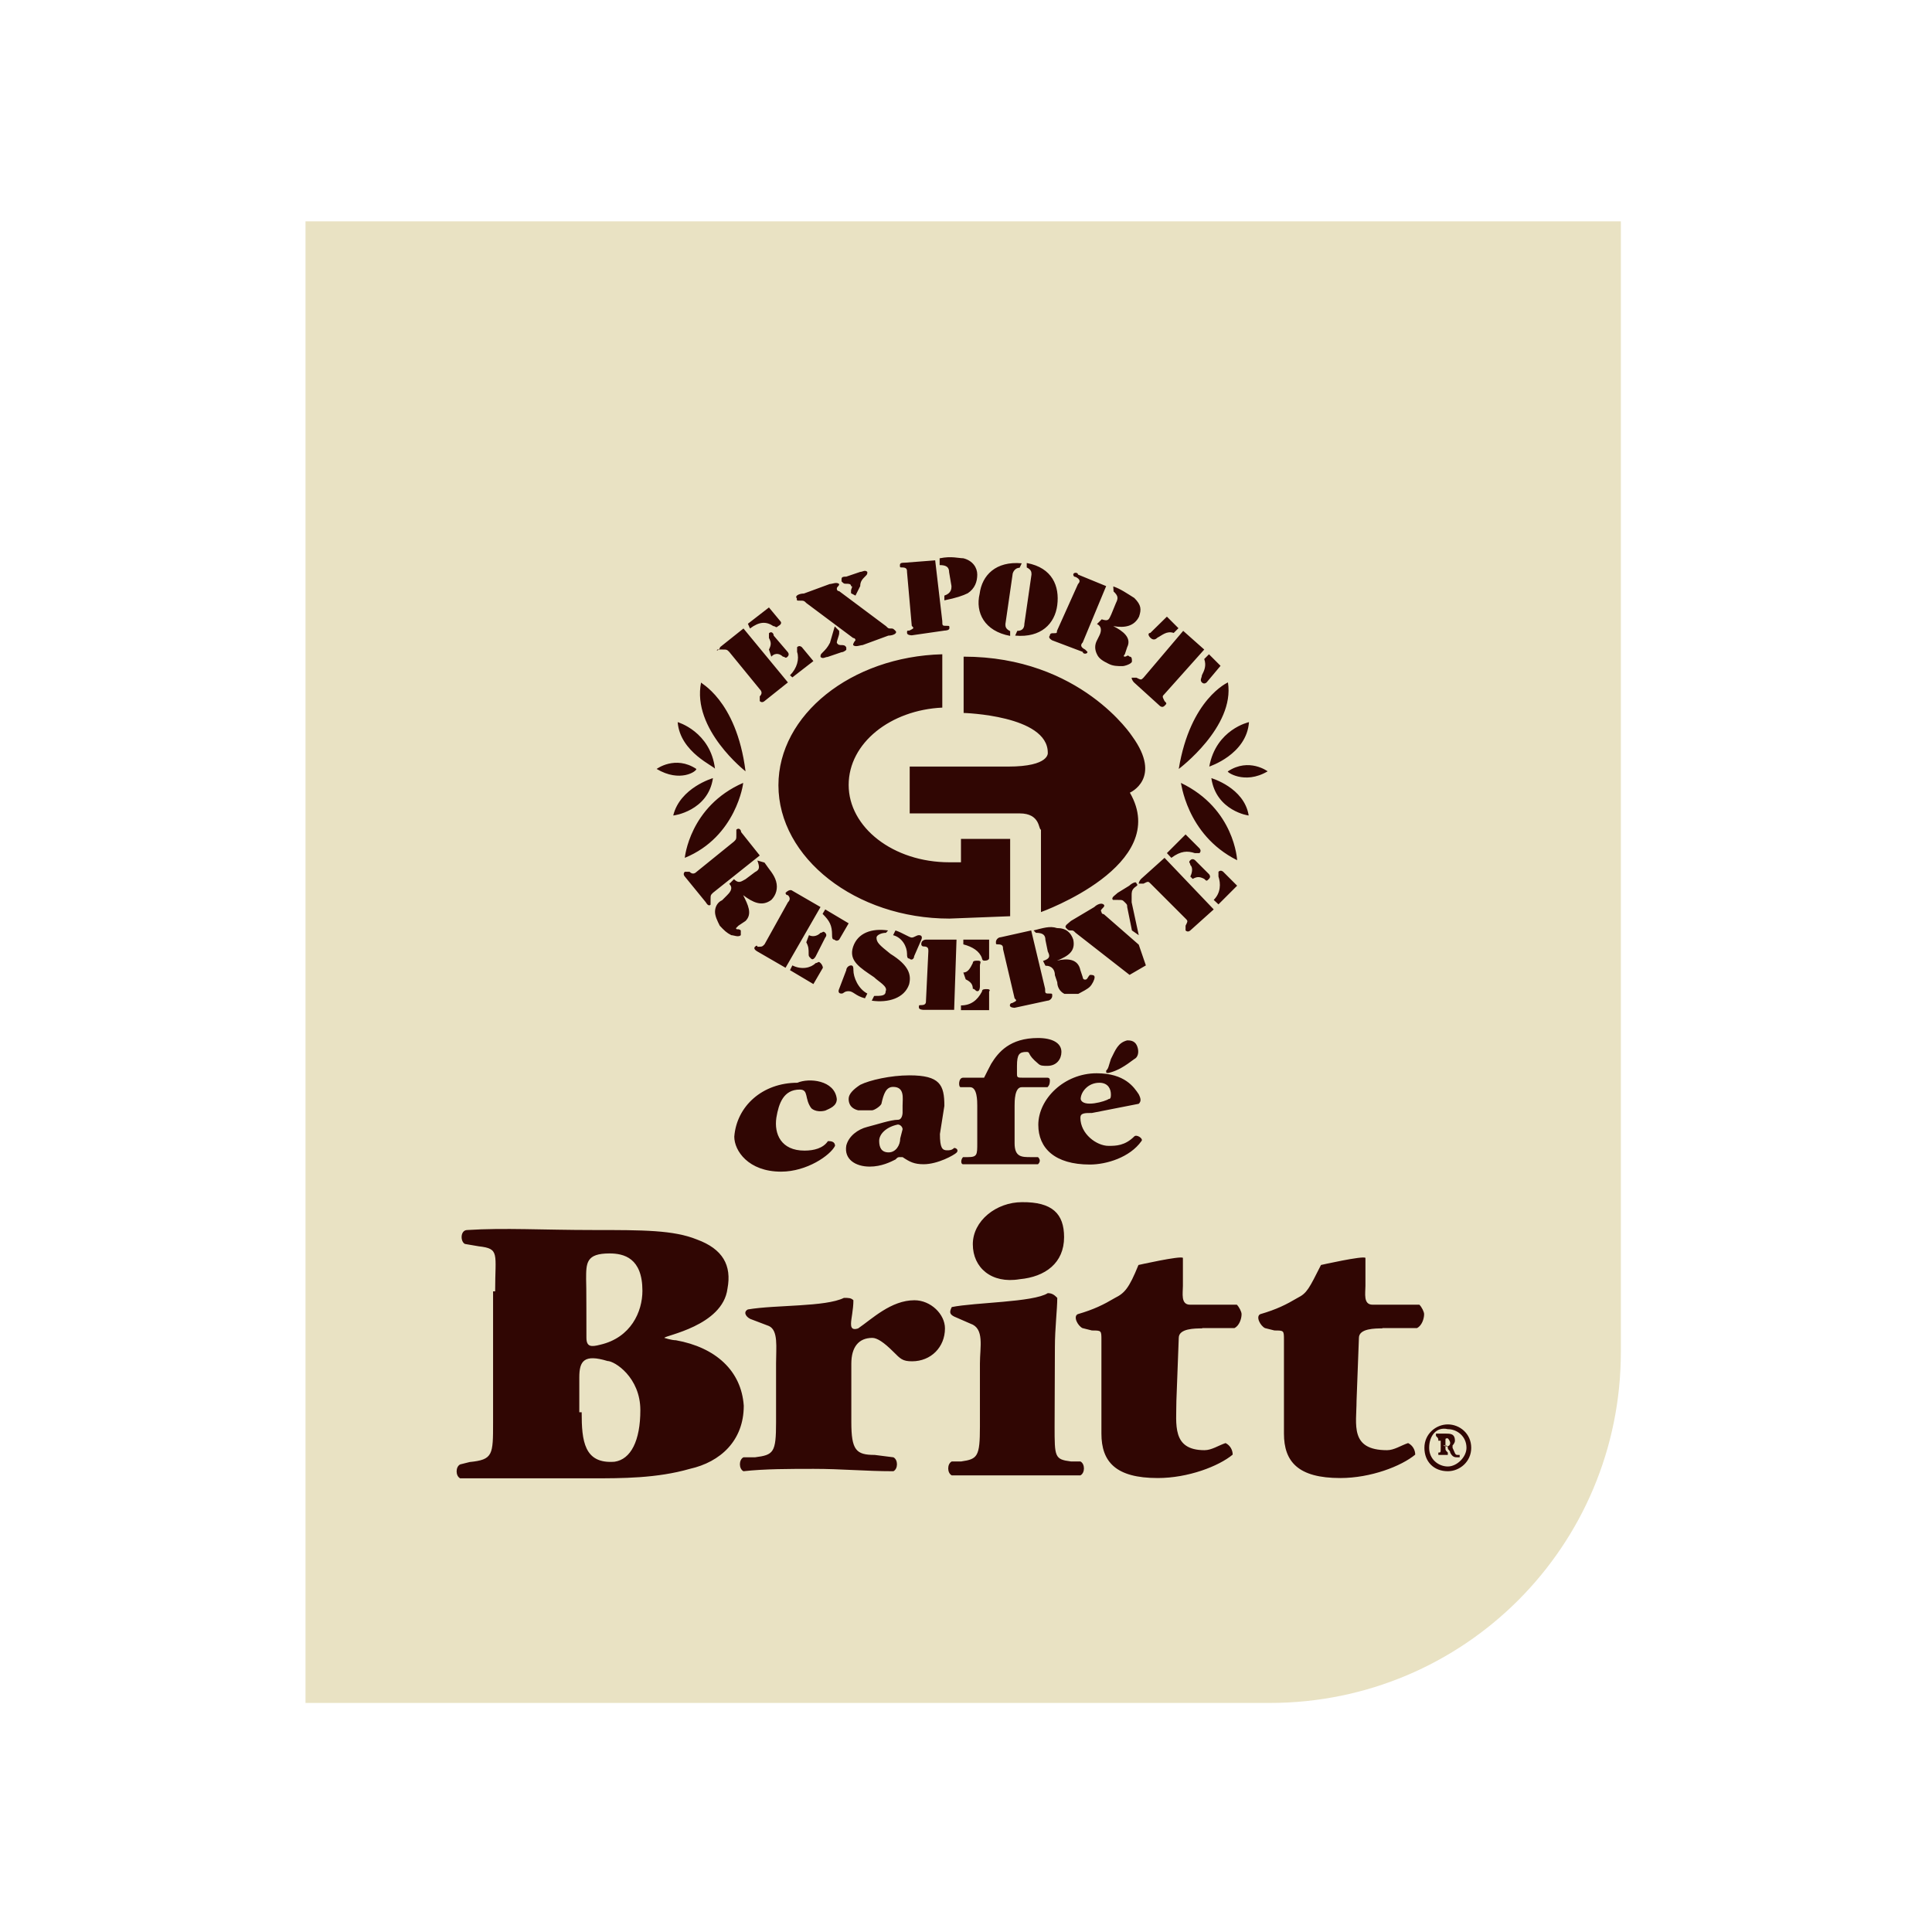 <?xml version="1.0" encoding="UTF-8"?> <svg xmlns="http://www.w3.org/2000/svg" xmlns:xlink="http://www.w3.org/1999/xlink" version="1.1" id="layer" x="0px" y="0px" viewBox="0 0 652 652" style="enable-background:new 0 0 652 652;" xml:space="preserve"> <style type="text/css"> .st0{fill:#E9E2C3;} .st1{fill:#300603;} </style> <path class="st0" d="M103.1,74.7v500h325.4c65.6,0,118.5-52.9,118.5-118.5V74.7H103.1z"></path> <path class="st1" d="M318,220.8c-30.8,0.8-55.3,20.5-55.3,44.2c0,24.5,26.1,45,57.7,45l20.5-0.8v-26.1h-16.6v7.9h-3.9 c-19,0-34-11.8-34-26.1c0-14.2,14.2-25.3,31.6-26.1V220.8z M344.1,274.5h-37.1v-15.8h33.2c14.2,0,13.4-4.7,13.4-4.7 c0-12.6-28.4-13.4-28.4-13.4v-19c39.5,0,56.9,26.9,56.9,26.9c10.3,14.2-0.8,19-0.8,19c14.2,24.5-30,40.3-30,40.3V280 C350.4,280,351.2,274.5,344.1,274.5 M259.5,219.2c0.8-1.6,0.8-2.4,0-3.9c0-0.8,0-0.8,0-1.6c0.8-0.8,1.6,0,1.6,0.8l4.7,5.5 c0,0,0.8,0.8,0,1.6c-0.8,0.8-0.8,0-1.6,0c-0.8-0.8-2.4-1.6-3.9,0L259.5,219.2z M266.6,227.9c2.4-2.4,3.2-5.5,2.4-7.9 c0-0.8,0-0.8,0-1.6c0.8-0.8,1.6,0,1.6,0l3.9,4.7l-7.1,5.5L266.6,227.9z M252.4,210.5l7.1-5.5l3.9,4.7c0,0,0.8,0.8-0.8,1.6 c-0.8,0.8-0.8,0-1.6,0c-2.4-1.6-4.7-1.6-7.9,0.8L252.4,210.5z M243,218.4l7.9-6.3l15,18.2l-7.9,6.3c0,0-0.8,0.8-1.6,0 c0,0,0-0.8,0-1.6c0.8-0.8,0.8-1.6,0-2.4L246.1,220c-0.8-0.8-0.8-0.8-2.4-0.8c-0.8,0-0.8,0-1.6,0C241.4,220,243,219.2,243,218.4 M283.2,212.9v0.8c0,0.8-0.8,2.4-0.8,3.2c0.8,1.6,2.4,0,3.2,1.6v0.8c0,0-0.8,0.8-1.6,0.8l-4.7,1.6c-0.8,0-1.6,0.8-2.4,0 c0-0.8,0-0.8,0.8-1.6c0.8-0.8,1.6-1.6,2.4-3.2l1.6-5.5L283.2,212.9z M287.2,200.2v-0.8c0-0.8,0.8-1.6,0-1.6c0-0.8-0.8-0.8-1.6-0.8 c-0.8,0-0.8,0-1.6-0.8v-0.8c0-0.8,0.8-0.8,1.6-0.8l4.7-1.6c0.8,0,1.6-0.8,2.4,0c0,0.8,0,0.8-0.8,1.6s-1.6,1.6-1.6,3.2l-1.6,3.2 L287.2,200.2z M299,211.3c0.8,0.8,0.8,0.8,1.6,0.8s0.8,0,1.6,0.8c0.8,0.8-0.8,1.6-2.4,1.6l-8.7,3.2c-0.8,0-2.4,0.8-3.2,0 c0-0.8,0.8-1.6,0.8-1.6c0-0.8-0.8-0.8-0.8-0.8l-15.8-11.8c-0.8-0.8-0.8-0.8-2.4-0.8c-0.8,0-0.8,0-0.8-0.8c-0.8-0.8,0.8-1.6,2.4-1.6 l8.7-3.2c0.8,0,2.4-0.8,3.2,0c0,0.8-0.8,0.8-0.8,1.6c0,0,0,0.8,0.8,0.8L299,211.3z M306.1,193.1c0-0.8,0-1.6-1.6-1.6 c-0.8,0-0.8,0-0.8-0.8c0-0.8,0.8-0.8,1.6-0.8l10.3-0.8l2.4,20.5c0,1.6,0,1.6,1.6,1.6c0.8,0,0.8,0,0.8,0.8c0,0.8-1.6,0.8-1.6,0.8 l-11.1,1.6c0,0-1.6,0-1.6-0.8c0-0.8,0-0.8,0.8-0.8c1.6-0.8,1.6-0.8,0.8-1.6L306.1,193.1z M317.2,188.4c3.9-0.8,6.3,0,7.9,0 c3.2,0.8,4.7,3.2,4.7,5.5c0,2.4-0.8,4.7-3.2,6.3c-1.6,0.8-3.9,1.6-7.9,2.4V201c2.4-0.8,2.4-2.4,2.4-3.2l-0.8-4.7 c0-1.6-0.8-2.4-3.2-2.4V188.4z M343.3,212.9c1.6,0,2.4-0.8,2.4-2.4l2.4-16.6c0-0.8,0-1.6-1.6-2.4V190c8.7,1.6,11.1,7.9,10.3,14.2 s-5.5,11.1-14.2,10.3L343.3,212.9z M344.1,191.6c-1.6,0-2.4,1.6-2.4,2.4l-2.4,16.6c0,0.8,0,1.6,1.6,2.4v1.6 c-8.7-1.6-11.8-7.9-10.3-14.2c0.8-6.3,5.5-11.1,14.2-10.3L344.1,191.6z M375.7,197.9L375.7,197.9c2.4,0.8,4.7,2.4,7.1,3.9 c2.4,2.4,2.4,3.9,1.6,6.3c-1.6,3.2-4.7,3.9-8.7,3.2l0,0c3.2,1.6,6.3,3.9,4.7,7.1l-0.8,2.4c0,0-0.8,0.8,0,0.8c0.8,0,0.8-0.8,1.6,0 c0.8,0,0.8,0.8,0.8,1.6c0,0.8-2.4,1.6-3.2,1.6c-1.6,0-3.2,0-4.7-0.8c-1.6-0.8-3.2-1.6-3.9-3.2c-0.8-1.6-0.8-3.2,0-4.7l0.8-1.6 c0.8-1.6,0.8-3.2-0.8-3.9l1.6-1.6c2.4,0.8,2.4,0,3.2-1.6l1.6-3.9c0.8-1.6,0.8-2.4-0.8-3.9L375.7,197.9z M363.8,197.1 c0.8-0.8,0.8-1.6-0.8-2.4c-0.8,0-0.8-0.8-0.8-0.8c0-0.8,1.6-0.8,1.6,0l9.5,3.9l-7.9,19c-0.8,0.8-0.8,1.6,0.8,2.4l0.8,0.8 c0,0.8-1.6,0.8-1.6,0l-10.3-3.9c0,0-1.6-0.8-0.8-1.6c0-0.8,0.8-0.8,0.8-0.8c1.6,0,1.6,0,1.6-0.8L363.8,197.1z M393.8,208.1l3.9,3.9 l-1.6,1.6c-2.4-0.8-3.9,0.8-5.5,1.6c-0.8,0.8-1.6,0.8-2.4,0c-0.8-0.8-0.8-1.6,0-1.6L393.8,208.1z M407.2,230.3c0,0-0.8,0.8-1.6,0 c-0.8-0.8,0-1.6,0-2.4c0.8-1.6,1.6-3.2,0.8-5.5l1.6-1.6l3.9,3.9L407.2,230.3z M399.3,212.9l7.1,6.3l-13.4,15c-0.8,0.8-0.8,0.8,0,2.4 c0.8,0.8,0.8,0.8,0,1.6c-0.8,0.8-1.6,0-1.6,0l-8.7-7.9c0,0-0.8-0.8-0.8-1.6c0,0,0.8,0,1.6,0c1.6,0.8,1.6,0.8,2.4,0L399.3,212.9z M258,291.1L258,291.1c1.6,2.4,3.2,3.9,3.9,6.3s0,4.7-1.6,6.3c-3.2,2.4-6.3,0.8-9.5-1.6l0,0c1.6,3.2,3.2,6.3,0.8,8.7l-2.4,1.6 l-0.8,0.8c0,0.8,0.8,0,1.6,0.8c0,0.8,0,1.6,0,1.6c-0.8,0.8-2.4,0-3.2,0c-1.6-0.8-2.4-1.6-3.9-3.2c-0.8-1.6-1.6-3.2-1.6-4.7 c0-1.6,0.8-3.2,2.4-3.9l1.6-1.6c0.8-0.8,2.4-2.4,0.8-3.9l1.6-1.6c1.6,1.6,2.4,0.8,3.9,0l3.2-2.4c1.6-0.8,1.6-1.6,0.8-3.9L258,291.1z M247.7,284c0.8-0.8,0.8-0.8,0.8-2.4c0-0.8,0-0.8,0-1.6c0.8-0.8,1.6,0,1.6,0.8l6.3,7.9l-15.8,12.6c-0.8,0.8-0.8,0.8-0.8,2.4 c0,0.8,0,0.8,0,1.6c-0.8,0.8-1.6-0.8-1.6-0.8l-7.1-8.7c0,0-0.8-0.8,0-1.6c0,0,0.8,0,1.6,0c0.8,0.8,1.6,0.8,2.4,0L247.7,284z M273,315.6c1.6,0.8,3.2,0,3.9-0.8c0.8,0,0.8-0.8,1.6,0c0.8,0.8,0,1.6,0,1.6l-3.2,6.3c0,0-0.8,1.6-1.6,0.8c-0.8-0.8-0.8-0.8-0.8-1.6 c0-1.6,0-2.4-0.8-3.9L273,315.6z M267.4,325.8c3.2,1.6,6.3,0.8,7.9-0.8c0.8,0,0.8-0.8,1.6,0c0.8,0.8,0.8,1.6,0.8,1.6l-3.2,5.5 l-7.9-4.7L267.4,325.8z M278.5,306.9l7.9,4.7l-3.2,5.5c0,0-0.8,0.8-1.6,0c-0.8,0-0.8-0.8-0.8-1.6c0-3.2-0.8-4.7-3.2-7.1L278.5,306.9 z M267.4,300.6l9.5,5.5l-11.8,20.5l-9.5-5.5c0,0-1.6-0.8-0.8-1.6c0,0,0.8-0.8,0.8,0c1.6,0,1.6,0,2.4-0.8l7.9-14.2 c0.8-0.8,0.8-1.6,0-2.4c-0.8,0-0.8-0.8-0.8-0.8C266.6,299.8,267.4,300.6,267.4,300.6 M285.6,327.4c0-0.8,0.8-1.6,1.6-1.6 c0.8,0,0.8,0.8,0.8,1.6c0,2.4,1.6,6.3,4.7,7.9l-0.8,1.6c-3.2-0.8-3.9-2.4-5.5-2.4c-1.6,0-1.6,0.8-2.4,0.8c-1.6,0-0.8-1.6-0.8-1.6 L285.6,327.4z M308.5,322.7c0,0.8-0.8,1.6-1.6,0.8c-0.8,0-0.8-0.8-0.8-1.6c0-2.4-1.6-5.5-4.7-6.3l0.8-1.6c2.4,0.8,4.7,2.4,5.5,2.4 c0.8,0,1.6-0.8,2.4-0.8c1.6,0,0.8,1.6,0.8,1.6L308.5,322.7z M299,314.8c-1.6,0-3.2,0.8-3.2,1.6c0,1.6,0.8,2.4,4.7,5.5 c6.3,3.9,7.1,7.1,6.3,10.3c-1.6,4.7-7.1,6.3-12.6,5.5l0.8-1.6c2.4,0,3.9,0,3.9-1.6c0.8-1.6-2.4-3.2-3.9-4.7 c-4.7-3.2-8.7-5.5-7.1-10.3c1.6-4.7,6.3-6.3,11.8-5.5L299,314.8z M325.1,328.2c1.6,0,2.4-1.6,3.2-3.2c0-0.8,0.8-0.8,1.6-0.8 c1.6,0,0.8,0.8,0.8,1.6v7.1c0,0,0,1.6-0.8,1.6c-0.8,0-0.8-0.8-1.6-0.8c0-1.6-0.8-2.4-2.4-3.2L325.1,328.2z M324.3,339.3 c3.2,0,5.5-1.6,7.1-4.7c0-0.8,0.8-0.8,1.6-0.8c1.6,0,0.8,0.8,0.8,0.8v6.3h-9.5V339.3z M325.1,317.1h8.7v6.3c0,0,0,0.8-1.6,0.8 c-0.8,0-0.8-0.8-0.8-0.8c-0.8-2.4-3.2-3.9-6.3-4.7V317.1z M312.5,317.1h10.3l-0.8,23.7h-10.3c0,0-1.6,0-1.6-0.8c0-0.8,0-0.8,0.8-0.8 c1.6,0,1.6-0.8,1.6-1.6l0.8-16.6c0-0.8,0-1.6-1.6-1.6c-0.8,0-0.8-0.8-0.8-0.8C310.9,317.1,312.5,317.1,312.5,317.1 M348.8,314 L348.8,314c3.2-0.8,5.5-1.6,7.9-0.8c3.2,0,4.7,1.6,5.5,3.9c0.8,3.9-1.6,5.5-5.5,7.1l0,0c3.2-0.8,7.1-0.8,7.9,3.2l0.8,2.4 c0,0,0,0.8,0.8,0.8c0.8,0,0.8-0.8,1.6-1.6c0.8,0,1.6,0,1.6,0.8c0,0.8-0.8,2.4-1.6,3.2c-0.8,0.8-2.4,1.6-3.9,2.4c-1.6,0-3.2,0-4.7,0 c-1.6-0.8-2.4-2.4-2.4-3.9l-0.8-2.4c0-1.6-0.8-3.2-3.2-3.2l-0.8-1.6c2.4-0.8,2.4-1.6,1.6-3.2l-0.8-3.9c0-1.6-0.8-2.4-3.2-2.4 L348.8,314z M338.5,320.3c0-0.8,0-1.6-1.6-1.6c-0.8,0-0.8,0-0.8-0.8s0.8-1.6,1.6-1.6L348,314l4.7,19.7c0,1.6,0,1.6,1.6,1.6 c0.8,0,0.8,0,0.8,0.8c0,0.8-0.8,1.6-1.6,1.6l-11.1,2.4c0,0-1.6,0-1.6-0.8c0,0,0-0.8,0.8-0.8c1.6-0.8,1.6-0.8,0.8-1.6L338.5,320.3z M382,314l-1.6-7.9c0-0.8,0-0.8-0.8-1.6c-0.8-0.8-0.8-0.8-2.4-0.8c-0.8,0-1.6,0-1.6,0c-0.8-0.8,0.8-1.6,1.6-2.4l3.9-2.4 c0.8-0.8,2.4-1.6,2.4-0.8c0.8,0.8,0,0.8-0.8,1.6s-0.8,1.6-0.8,2.4s0,1.6,0,2.4l2.4,11.1l0,0L382,314z M386.7,325.8l-5.5,3.2 L363,314.8c-0.8-0.8-0.8-0.8-1.6-0.8c-0.8,0-0.8,0-1.6-0.8c-0.8-0.8,0.8-1.6,1.6-2.4l7.9-4.7c0.8-0.8,2.4-1.6,3.2-0.8 c0.8,0.8-1.6,1.6-0.8,2.4c0,0,0,0.8,0.8,0.8l11.8,10.3L386.7,325.8z M401.7,295.8c0.8-1.6,0.8-3.2,0-3.9c0-0.8-0.8-0.8,0-1.6 c0.8-0.8,1.6,0,1.6,0l4.7,4.7c0,0,0.8,0.8,0,1.6c-0.8,0.8-0.8,0.8-1.6,0c-1.6-0.8-2.4-0.8-3.9,0L401.7,295.8z M409.6,303.7 c2.4-2.4,2.4-5.5,1.6-7.9c0-0.8,0-0.8,0-1.6c0.8-0.8,1.6,0,1.6,0l4.7,4.7l-6.3,6.3L409.6,303.7z M393.8,287.9l6.3-6.3l4.7,4.7 c0,0,0.8,0.8,0,1.6c-0.8,0-1.6,0-1.6,0c-2.4-0.8-4.7-0.8-7.9,1.6L393.8,287.9z M385.1,296.6l7.9-7.1l16.6,17.4l-7.9,7.1 c0,0-0.8,0.8-1.6,0c0,0,0-0.8,0-1.6c0.8-1.6,0.8-1.6,0-2.4l-11.8-11.8c-0.8-0.8-0.8-0.8-2.4,0c-0.8,0-0.8,0-1.6,0 C384.3,297.4,385.1,296.6,385.1,296.6 M221.6,259.5c0,0,6.3-4.7,13.4,0C235.1,260.3,229.5,264.2,221.6,259.5 M228.7,243.7 c0,0,11.1,3.2,12.6,15.8C241.4,258.7,229.5,254,228.7,243.7 M240.6,262.6c0,0-11.1,3.2-13.4,12.6C227.2,275.3,239,273.7,240.6,262.6 M251.6,260.3c0,0-18.2-14.2-15-30C235.8,230.3,248.5,235.8,251.6,260.3 M231.1,289.5c0,0,1.6-17.4,19.7-25.3 C250.9,264.2,248.5,282.4,231.1,289.5 M427.8,260.3c0,0-6.3-4.7-13.4,0C413.6,260.3,419.9,265,427.8,260.3 M421.5,243.7 c0,0-11.1,2.4-13.4,15C408,258.7,420.7,254.7,421.5,243.7 M408.8,262.6c0,0,11.1,3.2,12.6,12.6C421.5,275.3,410.4,273.7,408.8,262.6 M397.8,259.5c0,0,19-14.2,16.6-29.2C414.4,230.3,401.7,235.8,397.8,259.5 M417.5,290.3c0,0-0.8-17.4-19-26.1 C398.6,263.4,400.1,281.6,417.5,290.3 M282.4,370.9c0,2.4-2.4,3.2-3.9,3.9c-3.2,0.8-4.7-0.8-4.7-0.8c-2.4-3.2-0.8-6.3-3.9-6.3 c-5.5,0-7.1,4.7-7.9,9.5c-0.8,5.5,1.6,11.1,9.5,11.1c3.2,0,6.3-0.8,7.9-3.2c0.8,0,2.4,0,2.4,1.6c-1.6,3.2-9.5,8.7-18.2,8.7 c-11.1,0-15.8-7.1-15.8-11.8c0.8-10.3,9.5-18.2,21.3-18.2C273,363.7,281.7,364.5,282.4,370.9 M304.6,381.1c0-0.8-0.8-1.6-1.6-1.6 c-3.9,0.8-6.3,3.2-6.3,5.5s0.8,3.9,3.2,3.9c2.4,0,3.9-2.4,3.9-4.7L304.6,381.1z M317.2,382.7c0,4.7,0.8,5.5,2.4,5.5 c0.8,0,1.6,0,2.4-0.8c0.8,0,1.6,0.8,0.8,1.6s-6.3,3.9-11.1,3.9c-3.2,0-4.7-0.8-7.1-2.4c0,0,0,0-0.8,0s-0.8,0-1.6,0.8 c-1.6,0.8-4.7,2.4-8.7,2.4c-4.7,0-8.7-2.4-7.9-7.1c0.8-3.2,3.9-5.5,7.1-6.3c3.2-0.8,7.9-2.4,10.3-2.4c1.6,0,1.6-2.4,1.6-2.4 c0-0.8,0-1.6,0-2.4c0-2.4,0.8-6.3-3.2-6.3c-2.4,0-3.2,2.4-3.9,5.5c0,0.8-2.4,2.4-3.2,2.4c-1.6,0-3.2,0-4.7,0 c-3.2-0.8-3.2-3.2-3.2-3.9c0-1.6,1.6-3.2,3.9-4.7c3.2-1.6,10.3-3.2,16.6-3.2c10.3,0,11.8,3.2,11.8,10.3L317.2,382.7z M344.8,366.9 c-2.4,0-2.4,4.7-2.4,6.3v12.6c0,4.7,2.4,4.7,5.5,4.7h2.4c0.8,0.8,0.8,1.6,0,2.4c-3.9,0-11.8,0-15.8,0c-3.9,0-7.1,0-9.5,0 c-0.8,0-0.8-1.6,0-2.4h1.6c3.2,0,3.2-0.8,3.2-4.7v-12.6c0-1.6,0-6.3-2.4-6.3h-3.2c-0.8,0-0.8-3.2,0.8-3.2h3.2c3.2,0,3.9,0,3.9,0 c1.6-3.2,0.8-1.6,2.4-4.7c2.4-3.9,6.3-8.7,15.8-8.7c4.7,0,7.9,1.6,7.9,4.7c0,2.4-1.6,4.7-4.7,4.7c-1.6,0-2.4,0-3.2-0.8 c-3.9-3.2-2.4-3.9-3.9-3.9c-2.4,0-3.2,0.8-3.2,4.7v2.4c0,1.6,0,1.6,2.4,1.6h7.9c0.8,0,0.8,0.8,0.8,0.8c0,0.8,0,1.6-0.8,2.4 C353.5,366.9,344.8,366.9,344.8,366.9z M374.1,370.9c0.8,0,0.8-0.8,0.8-1.6c0-1.6-0.8-3.9-3.9-3.9c-3.9,0-6.3,3.2-6.3,5.5 C365.4,374,373.3,371.6,374.1,370.9 M368.5,375.6c-2.4,0-3.9,0-3.9,1.6c0,5.5,5.5,9.5,9.5,9.5c2.4,0,5.5,0,8.7-3.2 c0.8-0.8,3.2,0.8,2.4,1.6c-3.9,5.5-11.8,7.9-17.4,7.9c-11.8,0-17.4-5.5-17.4-13.4c0-8.7,8.7-17.4,19.7-17.4c9.5,0,12.6,4.7,14.2,7.1 c0.8,1.6,0.8,2.4,0,3.2L368.5,375.6z M374.9,357.4c1.6-3.2,2.4-5.5,5.5-6.3c0.8,0,2.4,0,3.2,1.6c0.8,1.6,0.8,3.9-0.8,4.7 c-3.2,2.4-5.5,3.9-8.7,4.7c-0.8,0-0.8,0-0.8-0.8C374.1,360.6,374.1,359.8,374.9,357.4 M196.3,476.7c0,9.5,0.8,17.4,11.1,16.6 c5.5-0.8,8.7-7.1,8.7-17.4c0-11.1-8.7-16.6-11.1-16.6c-7.9-2.4-9.5,0-9.5,5.5v11.8H196.3z M197.9,451.4c0,3.2,1.6,3.2,4.7,2.4 c10.3-2.4,14.2-11.1,14.2-18.2c0-11.1-6.3-12.6-11.1-12.6c-7.9,0-7.9,3.2-7.9,8.7C197.9,431.7,197.9,451.4,197.9,451.4z M167.1,435.6c0-12.6,1.6-14.2-5.5-15l-4.7-0.8c-1.6-0.8-1.6-4.7,0.8-4.7c12.6-0.8,25.3,0,42.7,0c16.6,0,26.9,0,34.8,3.2 c8.7,3.2,11.8,8.7,10.3,16.6c-1.6,12.6-21.3,15.8-21.3,16.6c0,0,2.4,0.8,3.9,0.8c13.4,2.4,22.1,10.3,22.9,22.1 c0,11.8-7.9,19-18.2,21.3c-11.1,3.2-22.9,3.2-33.2,3.2c-6.3,0-12.6,0-17.4,0c-8.7,0-16.6,0-26.9,0c-1.6-0.8-1.6-3.9,0-4.7l3.2-0.8 c7.9-0.8,7.9-2.4,7.9-13.4v-44.2H167.1z M261.9,460.1c0-5.5,0.8-11.1-2.4-12.6l-6.3-2.4c-1.6-0.8-2.4-2.4-0.8-3.2 c9.5-1.6,26.1-0.8,32.4-3.9c1.6,0,2.4,0,3.2,0.8c0,3.2-0.8,6.3-0.8,7.9c0,0.8,0,2.4,2.4,1.6c4.7-3.2,11.1-9.5,19-9.5 c5.5,0,10.3,4.7,10.3,9.5c0,6.3-4.7,11.1-11.1,11.1c-3.2,0-3.9-0.8-6.3-3.2c-3.2-3.2-5.5-4.7-7.1-4.7c-4.7,0-7.1,3.2-7.1,8.7v19.7 c0,9.5,1.6,11.1,7.9,11.1l6.3,0.8c1.6,0.8,1.6,3.9,0,4.7c-9.5,0-17.4-0.8-26.9-0.8c-7.9,0-16.6,0-23.7,0.8c-1.6-0.8-1.6-3.9,0-4.7 h3.9c6.3-0.8,7.1-1.6,7.1-11.8C261.9,479.9,261.9,460.1,261.9,460.1z M359.1,417.5c0,8.7-6.3,13.4-15,14.2 c-9.5,1.6-15.8-3.9-15.8-11.8s7.9-14.2,16.6-14.2C355.1,405.6,359.1,409.6,359.1,417.5 M355.9,481.4c0,10.3,0,11.1,5.5,11.8h3.2 c1.6,0.8,1.6,3.9,0,4.7c-5.5,0-15,0-22.9,0s-15,0-20.5,0c-1.6-0.8-1.6-3.9,0-4.7h3.2c5.5-0.8,6.3-1.6,6.3-11.8v-21.3 c0-5.5,1.6-11.8-3.2-13.4l-5.5-2.4c-1.6-0.8-1.6-1.6-0.8-3.2c7.9-1.6,27.6-1.6,32.4-4.7c1.6,0,2.4,0.8,3.2,1.6 c0,3.9-0.8,10.3-0.8,16.6L355.9,481.4z M405.7,448.3c-2.4,0-7.9,0-7.9,3.2l-0.8,21.3c0,7.9-1.6,16.6,9.5,16.6c2.4,0,4.7-1.6,7.1-2.4 c1.6,0.8,2.4,2.4,2.4,3.9c-4.7,3.9-15,7.9-25.3,7.9c-14.2,0-19-5.5-19-15v-31.6c0-3.2,0-3.2-3.2-3.2l-3.2-0.8 c-1.6-0.8-3.2-3.9-1.6-4.7c5.5-1.6,8.7-3.2,12.6-5.5c3.2-1.6,4.7-3.2,7.9-11.1c0,0,14.2-3.2,15-2.4v9.5c0,2.4-0.8,6.3,2.4,6.3h15.8 c0.8,0.8,1.6,2.4,1.6,3.2c0,1.6-0.8,3.9-2.4,4.7H405.7z M466.5,448.3c-2.4,0-7.9,0-7.9,3.2l-0.8,21.3c0,7.9-2.4,16.6,10.3,16.6 c2.4,0,4.7-1.6,7.1-2.4c1.6,0.8,2.4,2.4,2.4,3.9c-4.7,3.9-15,7.9-25.3,7.9c-14.2,0-19-5.5-19-15v-31.6c0-3.2,0-3.2-3.2-3.2l-3.2-0.8 c-1.6-0.8-3.2-3.9-1.6-4.7c5.5-1.6,8.7-3.2,12.6-5.5c3.2-1.6,3.9-3.2,7.9-11.1c0,0,14.2-3.2,15-2.4v9.5c0,2.4-0.8,6.3,2.4,6.3h15.8 c0.8,0.8,1.6,2.4,1.6,3.2c0,1.6-0.8,3.9-2.4,4.7H466.5z M487,487.8L487,487.8c1.6,0.8,2.4,0,2.4-0.8s-0.8-1.6-0.8-1.6 c-0.8,0-0.8,0-0.8,0.8v1.6H487z M485.4,486.2c0-0.8,0-0.8-0.8-1.6l0,0v-0.8c1.6,0,2.4,0,3.2,0c1.6,0,3.2,0,3.2,2.4 c0,0.8-0.8,1.6-0.8,1.6s0,0,0,0.8c0.8,1.6,0.8,2.4,1.6,2.4c0,0,0,0,0.8,0c0,0,0,0,0,0.8h-0.8c-0.8,0-1.6,0-2.4-1.6 c0-0.8-0.8-0.8-0.8-1.6c0,0,0-0.8-0.8-0.8l0,0v0.8c0,0.8,0,0.8,0.8,1.6l0,0v0.8c-0.8,0-0.8,0-1.6,0c-0.8,0-1.6,0-1.6,0v-0.8l0,0 c0.8,0,0.8,0,0.8-1.6v-2.4H485.4z M482.3,488.6c0,3.9,3.2,6.3,6.3,6.3s6.3-3.2,6.3-6.3c0-3.9-3.2-6.3-6.3-6.3 C484.7,481.4,482.3,484.6,482.3,488.6 M496.5,488.6c0,4.7-3.9,7.9-7.9,7.9c-4.7,0-7.9-3.2-7.9-7.9s3.9-7.9,7.9-7.9 C492.6,480.7,496.5,483.8,496.5,488.6"></path> </svg> 